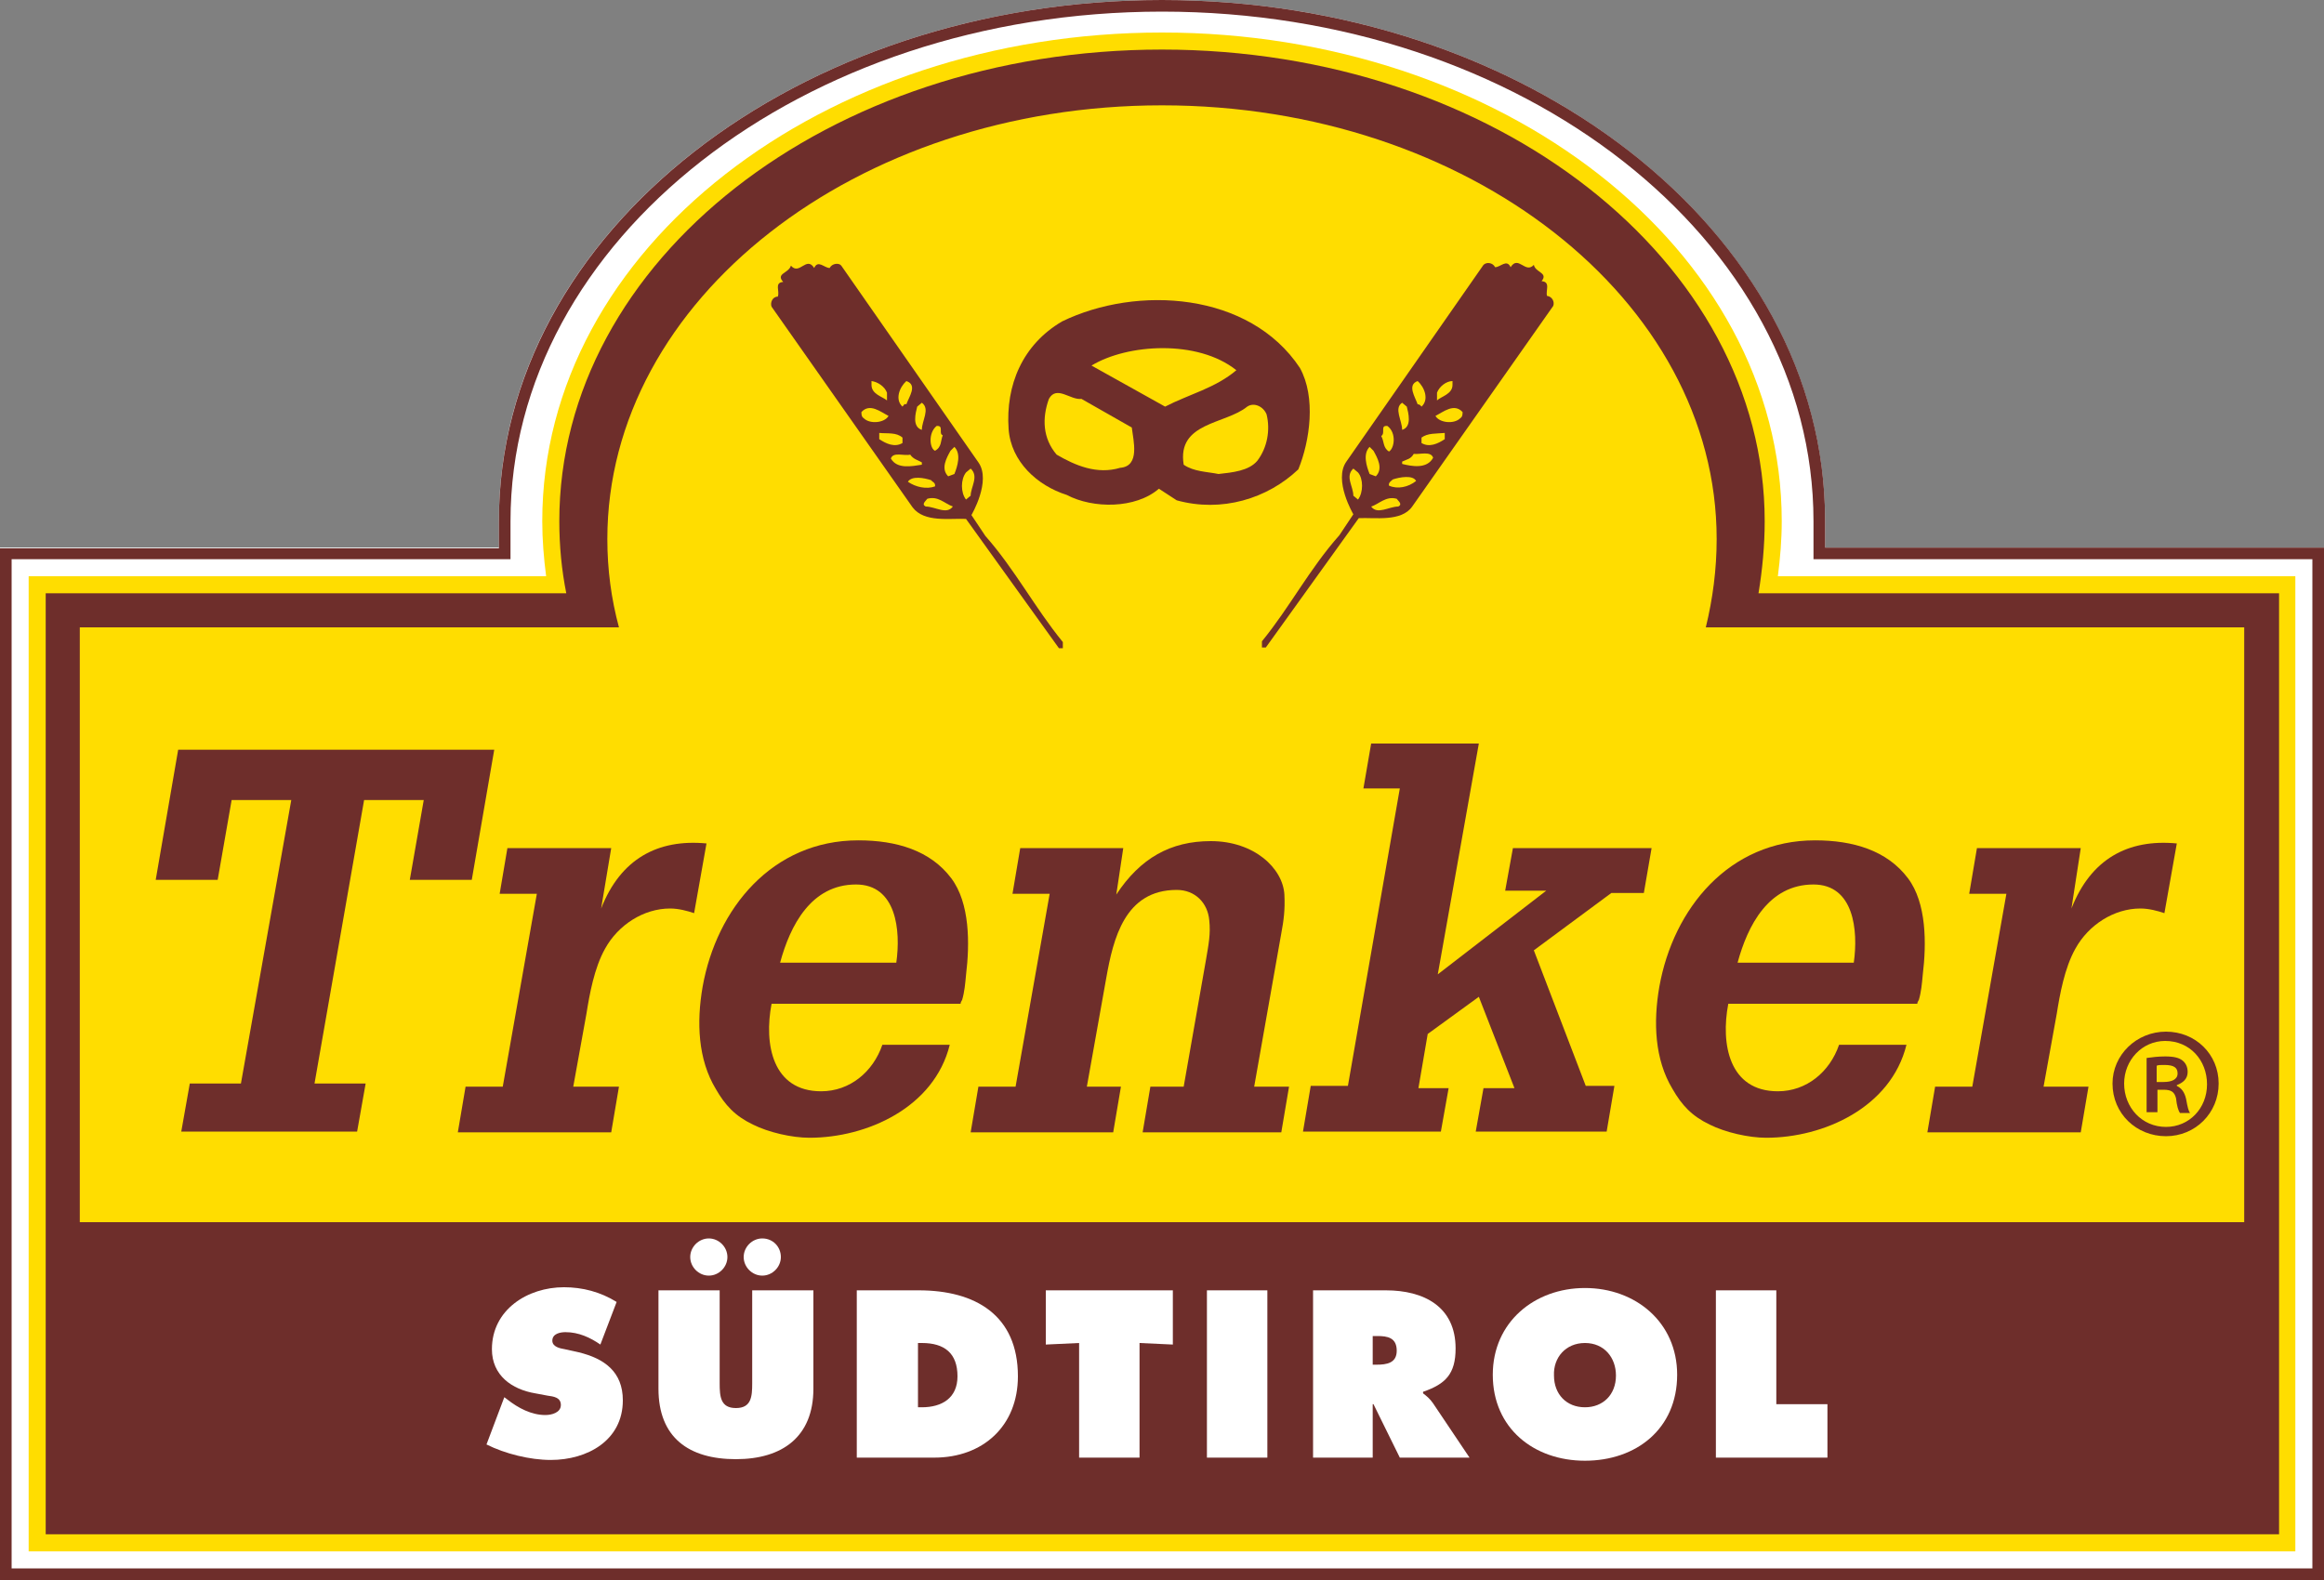 <?xml version="1.0" encoding="utf-8"?>
<!-- Generator: Adobe Illustrator 22.0.1, SVG Export Plug-In . SVG Version: 6.00 Build 0)  -->
<svg version="1.1" id="Ebene_1" xmlns="http://www.w3.org/2000/svg" xmlns:xlink="http://www.w3.org/1999/xlink" x="0px" y="0px"
	 viewBox="0 0 300 204" style="enable-background:new 0 0 300 204;" xml:space="preserve">
<rect x="0" y="0" width="300" height="204" fill="#808080" stroke="none"/>
<style type="text/css">
	.st0{fill:#FFFFFF;}
	.st1{fill:#FFDD00;}
	.st2{fill-rule:evenodd;clip-rule:evenodd;fill:#6E2E2B;}
	.st3{fill:#6E2E2B;}
	.st4{fill-rule:evenodd;clip-rule:evenodd;fill:#FFFFFF;}
</style>
<path class="st0" d="M235.6,70.7H300V204H0V70.7h64.4v-3.5C64.4,29.8,103.1,0,150,0c46.9,0,85.6,29.8,85.6,67.3V70.7"/>
<path class="st1" d="M296.3,74.4v125.9H3.7V74.4h66.8c-0.3-2.3-0.5-4.7-0.5-7.1C70,32,106.3,4.2,150,4.2s80,27.8,80,63.1
	c0,2.4-0.2,4.8-0.5,7.1H296.3"/>
<path class="st2" d="M235.6,70.7v-3.5C235.6,29.8,196.9,0,150,0c-46.9,0-85.6,29.8-85.6,67.3v3.5H0V204h300V70.7H235.6 M298.5,202.5
	H1.5V72.2h64.4v-4.9c0-36.3,37.7-65.8,84.1-65.8c46.5,0,84.1,29.5,84.1,65.8v4.9h64.4V202.5z"/>
<path class="st2" d="M167.8,47.5c-6.5-9.8-21-10.7-30.7-6c-5.1,3-7.3,8.2-6.9,13.9c0.3,4.2,3.7,7.3,7.5,8.5
	c3.4,1.8,8.9,1.8,11.9-0.8l2.3,1.5c5.8,1.6,11.7-0.2,15.7-4C169.1,56.9,169.9,51.3,167.8,47.5 M144.6,60.4c-3,0.9-5.8-0.3-8.2-1.7
	c-1.8-2.1-1.9-4.7-1-7.2c1-1.8,2.8,0.2,4.2,0l6.5,3.7C146.3,56.9,147.2,60.2,144.6,60.4z M150.4,52.5l-9.5-5.3
	c4.6-2.8,13.7-3.4,18.7,0.6C156.9,50.1,153.5,50.9,150.4,52.5z M162.3,59.5c-1.1,1.3-3.2,1.5-5,1.7c-1.5-0.3-3.2-0.3-4.5-1.2
	c-0.9-5.5,5.4-5.2,8.2-7.5c0.9-0.6,2.1,0,2.5,1C164,55.5,163.6,57.8,162.3,59.5z"/>
<path class="st2" d="M127.2,69.2l-1.8-2.7c0,0,2.6-4.4,0.9-6.8l-17.7-25.4c-0.3-0.4-1.2-0.3-1.5,0.3c-0.7,0-1.5-1.1-2,0
	c-1-1.6-1.9,1-3-0.3c-0.3,1-2,1-1,2.1c-1.2,0.1-0.4,1.2-0.7,1.9c-0.7,0-1,0.8-0.8,1.3l18.2,25.9c1.5,2,4.8,1.4,6.9,1.5l12,16.7h0.5
	v-0.8C133.6,78.5,131,73.5,127.2,69.2 M120.9,55c1-0.1,0.2,1,0.8,1.2c-0.3,0.7-0.1,1.5-1,2C120,57.9,119.8,55.9,120.9,55z
	 M118.4,52.5L119,52c1.1,0.8,0,2.3,0,3.5C117.7,55.1,118.2,53.3,118.4,52.5z M117,49.2c1.5,0.5,0.3,2.1,0,3
	c-0.3-0.1-0.3,0.1-0.5,0.3C115.5,51.6,116.1,50,117,49.2z M112.5,49.2c0.8,0.1,1.7,0.7,2,1.5v1c-0.6-0.5-2-0.8-2-2V49.2z M111.5,54
	c-0.3-0.2-0.3-0.5-0.3-0.8c1.1-1.2,2.5,0,3.5,0.5C114.2,54.6,112.3,54.8,111.5,54z M113.5,55.9c1.1,0.1,2.2-0.1,3,0.6v0.7
	c-1,0.6-2.1,0.1-3-0.5V55.9z M115,59.2c0.3-0.9,1.7-0.3,2.5-0.5c0.4,0.6,1,0.7,1.5,1v0.3C117.7,60.2,115.8,60.6,115,59.2z
	 M117.2,62.2c0.5-0.8,2.1-0.5,3-0.2c0.1,0.2,0.6,0.3,0.5,0.8C119.6,63.2,118.2,62.9,117.2,62.2z M119.5,65.4c-0.6-0.3,0-0.7,0.2-1
	c1.4-0.4,2.2,0.6,3.3,1C122.2,66.5,120.7,65.4,119.5,65.4z M123.2,61.2l-0.8,0.3c-1-1-0.2-2.4,0.3-3.3l0.5-0.5
	C124.1,58.6,123.6,60.2,123.2,61.2z M124.7,64.5c-0.7-0.9-0.7-2.6,0-3.5l0.6-0.5c1.1,1,0,2.4,0,3.5L124.7,64.5z"/>
<path class="st2" d="M199.7,38.2c-0.2-0.7,0.5-1.8-0.7-1.9c0.9-1.1-0.8-1.1-1-2.1c-1.1,1.2-2-1.3-3,0.3c-0.5-1.1-1.3,0-2,0
	c-0.3-0.6-1.1-0.7-1.5-0.3l-17.7,25.4c-1.7,2.4,0.9,6.8,0.9,6.8l-1.8,2.7c-3.9,4.4-6.4,9.3-10,13.7v0.8h0.5l12-16.7
	c2.1-0.1,5.5,0.5,6.9-1.5l18.2-25.9C200.7,39,200.4,38.3,199.7,38.2 M175.3,64.5l-0.6-0.5c0-1.2-1.1-2.5,0-3.5l0.6,0.5
	C176,61.8,176,63.6,175.3,64.5z M185.5,50.7c0.3-0.8,1.2-1.5,2-1.5v0.5c0,1.2-1.5,1.5-2,2V50.7z M183,49.2c0.9,0.8,1.5,2.4,0.5,3.3
	c-0.1-0.1-0.2-0.3-0.5-0.3C182.7,51.3,181.6,49.7,183,49.2z M181,52l0.6,0.5c0.2,0.8,0.7,2.6-0.6,3C181,54.3,179.9,52.7,181,52z
	 M179.1,55c1.2,0.9,0.9,2.9,0.2,3.3c-0.8-0.5-0.6-1.3-1-2C178.9,55.9,178.1,54.9,179.1,55z M176.8,57.7l0.5,0.5
	c0.5,0.9,1.3,2.3,0.3,3.3l-0.8-0.3C176.4,60.2,175.9,58.6,176.8,57.7z M180.5,65.4c-1.2,0-2.7,1.1-3.5,0c1-0.3,1.9-1.4,3.3-1
	C180.5,64.7,181.1,65.1,180.5,65.4z M179.3,62.7c-0.1-0.4,0.3-0.6,0.5-0.8c0.9-0.3,2.6-0.6,3,0.2C181.8,62.9,180.4,63.2,179.3,62.7z
	 M181,59.9v-0.3c0.6-0.3,1.1-0.3,1.5-1c0.8,0.1,2.2-0.4,2.5,0.5C184.2,60.6,182.2,60.2,181,59.9z M186.5,56.7c-0.9,0.6-2,1.1-3,0.5
	v-0.7c0.8-0.6,1.9-0.5,3-0.6V56.7z M188.5,54c-0.8,0.8-2.7,0.6-3.2-0.3c1-0.5,2.4-1.7,3.5-0.5C188.8,53.5,188.8,53.8,188.5,54z"/>
<polyline class="st3" points="28.1,113.6 29.9,103.3 37.6,103.3 31.1,139.9 24.5,139.9 23.4,146.1 46.1,146.1 47.2,139.9 
	40.6,139.9 47,103.3 54.7,103.3 52.9,113.6 60.9,113.6 63.8,96.8 23,96.8 20.1,113.6 28.1,113.6 "/>
<path class="st3" d="M78.9,109.5H65.5l-1,5.9h4.8l-4.4,24.9h-4.8l-1,5.9h19.8l1-5.9H74l1.7-9.4c0.4-2.5,1-5.9,2.4-8.4
	c1.7-3.1,5-5.2,8.4-5.2c1.1,0,2.2,0.3,3.1,0.6l1.6-9c-6.3-0.6-11.1,2-13.6,8.4L78.9,109.5"/>
<path class="st3" d="M124,129.6c0-0.2,0.1-0.3,0.2-0.5c0.3-1,0.4-2.1,0.5-3.2c0.5-4.1,0.5-9.3-1.9-12.5c-2.7-3.6-7.1-4.9-12-4.9
	c-11.1,0-18.3,8.8-20.1,18.9c-0.8,4.6-0.6,9.4,1.7,13.2c1.2,2.1,2.5,3.5,4.8,4.6c2,1,5,1.7,7.3,1.7c7.4,0,16.1-3.9,18.1-12h-8.7
	c-1.2,3.5-4.2,6-7.9,6c-6.3,0-7.4-6.1-6.4-11.3H124 M100.7,124.3c1.3-4.8,4-10.1,9.8-10.1c5.2,0,5.8,5.9,5.2,10.1H100.7z"/>
<path class="st3" d="M145,109.5h-13.3l-1,5.9h4.8l-4.4,24.9h-4.8l-1,5.9h18.4l1-5.9h-4.4l2.5-14c0.9-5.1,2.4-11.4,9.1-11.4
	c2.4,0,4,1.7,4.2,3.9c0.2,1.8-0.1,3.2-0.4,5l-2.9,16.5h-4.3l-1,5.9h17.9l1-5.9h-4.5l3.5-19.8c0.3-1.6,0.5-3,0.4-5
	c-0.2-3.4-3.9-6.9-9.5-6.9c-5.2,0-9.1,2.2-12.2,6.9L145,109.5"/>
<polyline class="st3" points="186,146.1 187,140.5 183.1,140.5 184.3,133.5 190.9,128.7 195.5,140.5 191.5,140.5 190.5,146.1 
	207.4,146.1 208.4,140.2 204.7,140.2 198,122.7 208,115.3 212.2,115.3 213.2,109.5 195.3,109.5 194.3,115 199.6,115 185.6,125.8 
	190.9,96 177,96 176,101.8 180.7,101.8 174,140.2 169.2,140.2 168.2,146.1 186,146.1 "/>
<path class="st3" d="M247.5,129.6c0-0.2,0.1-0.3,0.2-0.5c0.3-1,0.4-2.1,0.5-3.2c0.5-4.1,0.5-9.3-1.9-12.5c-2.7-3.6-7.1-4.9-12-4.9
	c-11.1,0-18.3,8.8-20.1,18.9c-0.8,4.6-0.6,9.4,1.7,13.2c1.2,2.1,2.5,3.5,4.8,4.6c2,1,5,1.7,7.3,1.7c7.4,0,16.1-3.9,18.1-12h-8.7
	c-1.2,3.5-4.2,6-7.9,6c-6.3,0-7.4-6.1-6.4-11.3H247.5 M224.3,124.3c1.3-4.8,4-10.1,9.8-10.1c5.2,0,5.8,5.9,5.2,10.1H224.3z"/>
<path class="st3" d="M268.6,109.5h-13.4l-1,5.9h4.8l-4.4,24.9h-4.8l-1,5.9h19.8l1-5.9h-5.8l1.7-9.4c0.4-2.5,1-5.9,2.4-8.4
	c1.7-3.1,5-5.2,8.4-5.2c1.1,0,2.2,0.3,3.1,0.6l1.6-9c-6.3-0.6-11.1,2-13.6,8.4L268.6,109.5"/>
<path class="st2" d="M227,76.6c0.5-3,0.8-6.2,0.8-9.3c0-33.6-34.8-60.9-77.8-60.9S72.2,33.6,72.2,67.3c0,3.2,0.3,6.3,0.9,9.3H5.9
	v121.5h288.3V76.6H227 M289.7,157.8H10.3V81h69.6c-1-3.7-1.5-7.5-1.5-11.4c0-30.9,32.1-56,71.6-56s71.6,25.1,71.6,56
	c0,3.9-0.5,7.7-1.4,11.4h69.5V157.8z"/>
<polyline class="st4" points="135,173.6 139.3,173.4 139.3,188.2 147.1,188.2 147.1,173.4 151.4,173.6 151.4,166.6 135,166.6 
	135,173.6 "/>
<rect x="155.8" y="166.6" class="st0" width="7.8" height="21.6"/>
<path class="st4" d="M169.6,188.2h7.6v-6.9h0.1l3.4,6.9h9l-4.7-7c-0.4-0.6-0.9-1-1.3-1.3v-0.2c2.9-1,4.2-2.3,4.2-5.6
	c0-5.4-4.1-7.5-9-7.5h-9.4V188.2 M177.2,172.5h0.6c1.3,0,2.5,0.2,2.5,1.9c0,1.6-1.3,1.8-2.6,1.8h-0.5V172.5z"/>
<path class="st4" d="M204.6,166.3c-6.5,0-11.9,4.4-11.9,11.2c0,6.9,5.3,11.1,11.9,11.1c6.6,0,11.9-4.1,11.9-11.1
	C216.5,170.7,211.1,166.3,204.6,166.3 M204.6,173.4c2.5,0,4,1.9,4,4.2c0,2.5-1.7,4.1-4,4.1c-2.4,0-4-1.7-4-4.1
	C200.5,175.3,202.1,173.4,204.6,173.4z"/>
<polyline class="st4" points="221.5,188.2 235.9,188.2 235.9,181.3 229.3,181.3 229.3,166.6 221.5,166.6 221.5,188.2 "/>
<path class="st4" d="M62.8,186.5c2.4,1.2,5.6,2,8.3,2c4.7,0,9.3-2.5,9.3-7.7c0-3.7-2.4-5.4-5.7-6.2l-1.8-0.4
	c-0.6-0.1-1.6-0.3-1.6-1.1c0-0.9,1-1.1,1.7-1.1c1.7,0,3.2,0.7,4.5,1.6l2.1-5.5c-2.1-1.3-4.4-1.9-6.8-1.9c-4.7,0-9.3,2.9-9.3,8
	c0,3.4,2.6,5.2,5.6,5.7l1.6,0.3c0.7,0.1,1.7,0.2,1.7,1.2c0,1-1.2,1.3-2,1.3c-1.8,0-3.5-0.9-4.9-2l-0.4-0.3L62.8,186.5"/>
<path class="st4" d="M91.5,159.9c-1.3,0-2.4,1.1-2.4,2.4c0,1.3,1.1,2.4,2.4,2.4s2.4-1.1,2.4-2.4C93.9,161,92.8,159.9,91.5,159.9
	 M98.4,159.9c-1.3,0-2.4,1.1-2.4,2.4c0,1.3,1.1,2.4,2.4,2.4c1.3,0,2.4-1.1,2.4-2.4C100.8,161,99.8,159.9,98.4,159.9z M97.1,166.6v12
	c0,1.7-0.1,3.2-2.1,3.2s-2.1-1.5-2.1-3.2v-12H85v12.7c0,6.3,3.9,9.1,10,9.1c6,0,10-2.9,10-9.1v-12.7H97.1z"/>
<path class="st4" d="M110.7,188.2h9.9c6.3,0,10.8-4.1,10.8-10.5c0-7.9-5.5-11.1-12.8-11.1h-8V188.2 M118.5,173.4h0.5
	c2.9,0,4.6,1.3,4.6,4.3c0,2.8-2,4-4.6,4h-0.5V173.4z"/>
<path class="st3" d="M279.6,133.2c3.8,0,6.8,2.9,6.8,6.7c0,3.8-3,6.8-6.8,6.8c-3.8,0-6.9-2.9-6.9-6.8
	C272.7,136.2,275.8,133.2,279.6,133.2L279.6,133.2 M279.5,134.4c-3,0-5.3,2.5-5.3,5.5c0,3.1,2.3,5.6,5.4,5.6c3,0,5.3-2.4,5.3-5.5
	C284.9,136.9,282.7,134.4,279.5,134.4L279.5,134.4z M278.4,143.6h-1.3v-7c0.7-0.1,1.5-0.2,2.4-0.2c1.2,0,1.8,0.2,2.2,0.5
	c0.4,0.3,0.7,0.8,0.7,1.5c0,0.9-0.6,1.4-1.4,1.7v0.1c0.6,0.3,1,0.8,1.2,1.7c0.2,1.1,0.3,1.5,0.5,1.8h-1.3c-0.2-0.3-0.4-0.9-0.5-1.9
	c-0.2-0.8-0.6-1.1-1.6-1.1h-0.8V143.6z M278.4,139.7h0.9c1,0,1.8-0.3,1.8-1.1c0-0.7-0.4-1.1-1.7-1.1c-0.5,0-0.8,0-1,0.1V139.7z"/>
</svg>
